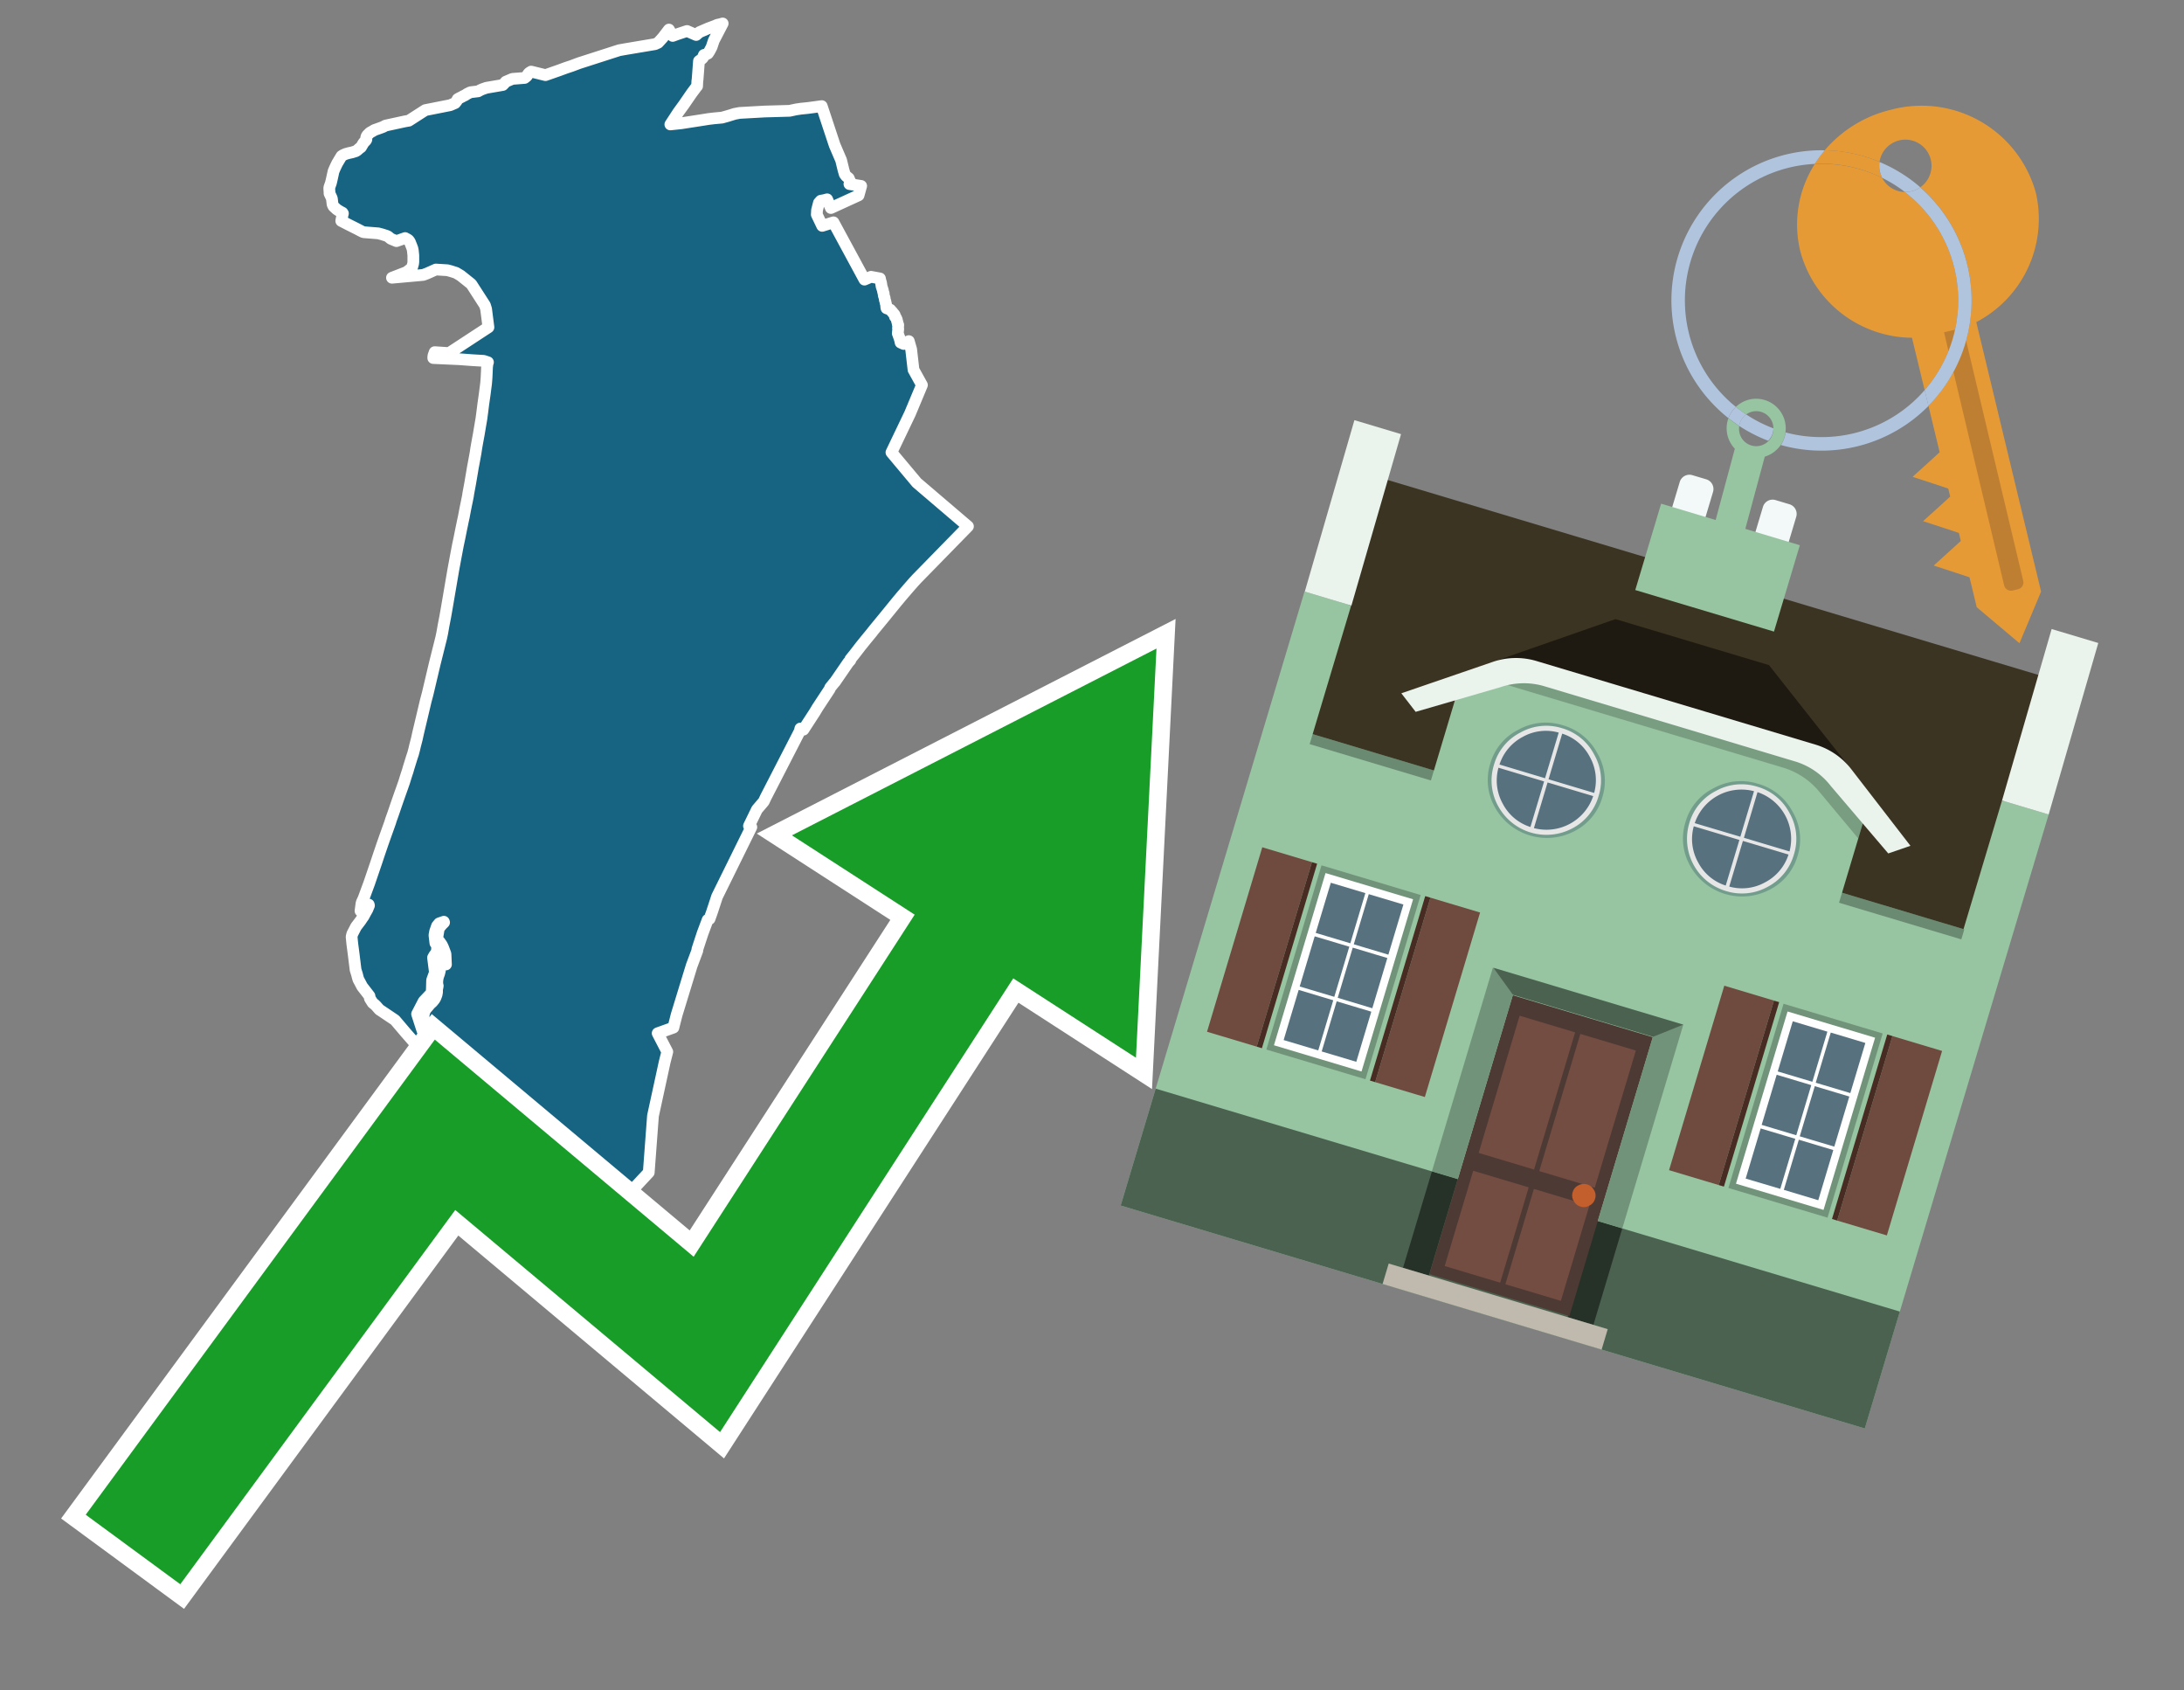 <svg id="Text" xmlns="http://www.w3.org/2000/svg" width="93.05" height="72" viewBox="0 0 93.05 72"><rect x="0" y="0" width="93.05" height="72" fill="#808080" stroke="none"/><polygon points="29.27,1.32 29.66,1.49 29.74,1.42 29.8,1.37 30.17,1.21 30.49,1.09 30.55,1.06 30.68,1.03 30.79,1 30.41,1.73 30.32,2 30.29,2.06 30.22,2.19 30.18,2.25 30.16,2.28 30.1,2.31 29.99,2.34 29.97,2.39 29.96,2.44 29.93,2.48 29.85,2.55 29.78,2.6 29.72,3.39 29.71,3.45 29.7,3.67 29.67,3.7 29.62,3.77 29.47,3.97 29.14,4.45 28.9,4.78 28.56,5.3 29.03,5.25 29.22,5.22 29.93,5.11 30.18,5.07 30.43,5.04 30.76,5.01 31.01,4.94 31.3,4.85 31.51,4.81 32.58,4.75 33.64,4.72 33.92,4.66 34.12,4.63 34.42,4.6 34.72,4.56 35.01,4.52 35.56,6.18 35.83,6.81 35.84,6.84 35.94,7.25 35.97,7.35 35.99,7.42 36.05,7.5 36.11,7.55 36.16,7.59 36.2,7.69 36.22,7.72 36.19,7.84 36.69,7.92 36.58,8.32 35.4,8.86 35.24,8.49 35.13,8.52 34.97,8.55 34.89,8.64 34.81,8.95 34.8,9.14 35.03,9.62 35.51,9.47 36.83,11.91 37.11,11.79 37.49,11.86 37.51,11.96 37.52,11.99 37.53,12.02 37.54,12.06 37.55,12.13 37.56,12.2 37.57,12.23 37.59,12.29 37.61,12.35 37.62,12.4 37.63,12.45 37.65,12.5 37.65,12.53 37.65,12.57 37.66,12.6 37.69,12.69 37.7,12.78 37.72,12.83 37.73,12.86 37.73,12.9 37.75,12.95 37.76,13.08 37.77,13.13 37.93,13.19 37.97,13.24 38.02,13.29 38.04,13.32 38.1,13.39 38.12,13.42 38.12,13.45 38.13,13.49 38.17,13.53 38.21,13.62 38.22,13.68 38.24,13.74 38.25,13.81 38.27,13.84 38.26,13.98 38.27,14.01 38.26,14.1 38.25,14.2 38.27,14.25 38.28,14.28 38.29,14.31 38.3,14.34 38.32,14.38 38.33,14.43 38.35,14.49 38.37,14.59 38.5,14.65 38.72,14.53 38.82,14.88 38.92,15.75 39.28,16.4 38.77,17.62 37.98,19.27 39.06,20.56 41.24,22.42 39.06,24.65 38.94,24.78 38.72,25.03 38.41,25.39 38.21,25.63 37.64,26.33 37.27,26.78 37.18,26.89 37.16,26.92 36.88,27.26 36.84,27.31 36.67,27.52 36.4,27.87 36.23,28.08 36.23,28.12 36.14,28.22 35.57,29.05 35.54,29.08 35.37,29.29 35.35,29.35 34.83,30.14 34.71,30.34 34.32,30.94 34.23,31.08 34.1,31.03 34.07,31.15 32.63,33.95 32.54,34.14 32.25,34.48 31.91,35.18 32.01,35.23 30.55,38.19 30.34,38.83 30.23,39.14 30.15,39.18 29.94,39.74 29.9,39.86 29.71,40.44 29.71,40.49 29.47,41.13 28.83,43.22 28.72,43.65 28.69,43.77 28.02,44.01 28.43,44.8 28.32,45.23 27.82,47.53 27.64,49.94 26.65,51 19.6,47.61 19.51,47.64 19.45,47.69 19.44,47.72 19.45,47.75 19.46,47.78 19.27,47.82 18.97,47.5 18.99,47.39 19,47.3 19.02,47.2 19.03,47.07 19.03,47.03 19.01,46.88 18.97,46.71 18.94,46.59 18.91,46.45 18.89,46.29 18.88,46.18 18.85,46.03 18.81,45.9 18.78,45.78 18.74,45.6 18.7,45.49 18.67,45.33 18.7,45.27 18.87,45.17 18.91,45.12 18.97,45.01 18.99,44.91 18.97,44.77 18.93,44.62 18.89,44.5 18.82,44.29 18.79,44.23 18.73,44.16 18.61,44.11 18.56,44.07 18.44,43.93 18.39,43.86 18.25,43.71 18.1,43.49 18.06,43.38 18.04,43.27 18.08,43.1 18.14,42.98 18.22,42.89 18.33,42.76 18.42,42.68 18.51,42.57 18.55,42.5 18.6,42.37 18.62,42.26 18.62,42.14 18.64,42.05 18.65,41.99 18.63,41.91 18.63,41.86 18.63,41.78 18.65,41.65 18.67,41.58 18.71,41.47 18.74,41.35 18.75,41.27 18.62,40.97 18.62,40.92 18.67,40.86 18.88,40.89 18.93,41 18.95,41.05 19,41.08 18.98,40.63 18.89,40.39 18.86,40.32 18.82,40.24 18.72,40.1 18.68,40.06 18.64,39.99 18.63,39.94 18.69,39.58 18.72,39.51 18.83,39.38 18.92,39.29 18.91,39.26 18.71,39.33 18.62,39.44 18.54,39.67 18.51,39.83 18.55,40.17 18.63,40.29 18.61,40.55 18.5,40.7 18.45,40.79 18.53,41.42 18.41,41.75 18.4,42.11 18.39,42.29 18.05,42.65 17.77,43.19 18,43.9 18.27,44.32 18.35,44.55 18.36,44.72 17.97,44.65 17.73,44.46 17.63,44.38 17.28,43.98 16.83,43.45 16.22,43.04 16.17,43.01 16.03,42.85 15.97,42.79 15.88,42.72 15.76,42.53 15.74,42.42 15.43,42.02 15.33,41.83 15.27,41.72 15.24,41.62 15.21,41.5 15.15,41.31 15.07,40.66 15.01,40.2 14.98,39.9 15.01,39.78 15.17,39.47 15.36,39.22 15.44,39.1 15.49,39.03 15.57,38.88 15.65,38.74 15.72,38.57 15.71,38.53 15.57,38.6 15.49,38.69 15.36,38.8 15.4,38.49 15.42,38.42 15.49,38.27 15.73,37.62 16.02,36.77 16.15,36.38 16.3,35.94 16.42,35.6 16.62,35.04 16.66,34.91 16.75,34.66 16.9,34.22 16.97,34.02 17.04,33.82 17.14,33.54 17.22,33.31 17.31,33.02 17.37,32.84 17.41,32.7 17.5,32.41 17.54,32.28 17.6,32.1 17.65,31.91 17.68,31.78 17.76,31.47 17.81,31.24 17.96,30.61 18.14,29.85 18.22,29.55 18.52,28.28 18.8,27.16 18.84,26.97 18.9,26.63 18.97,26.27 19.04,25.87 19.31,24.29 19.41,23.75 19.51,23.22 19.57,22.94 19.66,22.49 19.69,22.35 19.72,22.2 19.76,22.02 19.83,21.65 19.89,21.36 19.94,21.11 19.95,21.03 20.03,20.6 20.11,20.13 20.15,19.89 20.17,19.79 20.22,19.52 20.26,19.3 20.29,19.1 20.33,18.87 20.4,18.49 20.45,18.19 20.51,17.84 20.55,17.54 20.59,17.22 20.65,16.8 20.71,16.33 20.72,16.21 20.73,16.08 20.74,15.87 20.75,15.64 20.77,15.48 20.79,15.43 20.61,15.37 20.11,15.34 19.57,15.3 18.46,15.25 18.46,15.21 18.47,15.14 18.52,15 19.13,15.04 20.81,13.94 20.71,13.16 20.66,13 20.08,12.1 19.63,11.74 19.43,11.62 19.21,11.55 19.06,11.51 18.57,11.48 18.19,11.65 18.03,11.71 16.7,11.83 17.32,11.59 17.55,11.41 17.6,11.24 17.61,11.16 17.61,10.98 17.61,10.88 17.59,10.68 17.57,10.58 17.52,10.45 17.46,10.3 17.41,10.23 17.37,10.2 17.26,10.14 16.89,10.27 16.65,10.17 16.53,10.07 16.46,10.04 16.27,9.98 16.12,9.94 15.49,9.89 15.42,9.86 15.21,9.75 14.87,9.58 14.54,9.41 14.56,9.3 14.61,9.09 14.59,9.06 14.53,9.03 14.46,8.99 14.35,8.92 14.21,8.79 14.17,8.71 14.14,8.46 14.12,8.41 14.04,8.24 14.04,8.2 14.03,8.06 14.03,7.99 14.1,7.79 14.14,7.62 14.21,7.3 14.26,7.18 14.33,7.03 14.37,6.95 14.55,6.65 14.61,6.61 14.72,6.56 14.86,6.52 15,6.49 15.16,6.44 15.22,6.4 15.31,6.32 15.38,6.27 15.48,6.1 15.52,6.05 15.59,5.98 15.61,5.94 15.6,5.89 15.61,5.83 15.64,5.77 15.68,5.73 15.72,5.69 15.76,5.65 15.87,5.59 15.95,5.54 16.12,5.48 16.23,5.44 16.31,5.41 16.37,5.38 16.42,5.35 17.25,5.17 17.42,5.14 18.12,4.69 19.18,4.48 19.39,4.39 19.46,4.3 19.5,4.22 19.57,4.18 19.63,4.15 19.69,4.12 19.74,4.09 19.81,4.06 19.9,4 20.04,3.93 20.37,3.89 20.46,3.84 20.55,3.8 20.72,3.74 21.42,3.62 21.47,3.57 21.55,3.48 21.83,3.36 22.35,3.32 22.44,3.25 22.51,3.14 22.55,3.1 22.63,3.05 23.24,3.2 23.81,3 24.11,2.89 24.23,2.85 24.35,2.81 24.67,2.69 26.38,2.14 26.6,2.1 27.91,1.88 28.04,1.82 28.24,1.6 28.5,1.26 28.66,1.53 28.85,1.46 " fill="#166382" stroke="#fff" stroke-linejoin="round" stroke-width="0.5"/><polygon points="49.272 27.624 33.741 35.58 38.97 38.959 29.553 53.529 18.525 44.281 3.652 64.518 7.681 67.479 19.396 51.538 30.678 60.999 43.169 41.673 48.398 45.053 49.272 27.624" fill="none" stroke="#fff" stroke-miterlimit="10" stroke-width="1.5"/><polygon points="49.272 27.624 33.741 35.58 38.97 38.959 29.553 53.529 18.525 44.281 3.652 64.518 7.681 67.479 19.396 51.538 30.678 60.999 43.169 41.673 48.398 45.053 49.272 27.624" fill="#179d28"/><path d="M80.19,7.577a1.16,1.16,0,0,1-.094-.251,1.114,1.114,0,0,1-.018-.429A6.367,6.367,0,0,0,77.743,6.4a5.269,5.269,0,0,0-.423.577c.1,0,.192-.007.288-.007A5.794,5.794,0,0,1,80.19,7.577Z" fill="#e69a35"/><path d="M77.608,6.4A6.394,6.394,0,0,0,73.64,17.81a1.26,1.26,0,0,1,.317-.48A5.821,5.821,0,0,1,77.32,6.981a5.269,5.269,0,0,1,.423-.577Z" fill="#b0c4de"/><path d="M84.2,13.72a4.962,4.962,0,0,0,2.545-5.48,5.047,5.047,0,0,0-6.179-3.566A5.322,5.322,0,0,0,77.743,6.4a6.367,6.367,0,0,1,2.335.493,1.114,1.114,0,1,1,1.736,1.084,6.392,6.392,0,0,1,.347,9.3l.479,1.985-.438.4-.716.648.92.3.6.2.082.341-.438.4-.716.648.92.3.605.2.082.341-.438.4-.716.649.92.3.605.2.307,1.274,1.821,1.534.921-2.2Z" fill="#e69a35"/><path d="M81.154,8.179a1.115,1.115,0,0,1-.964-.6,5.794,5.794,0,0,0-2.582-.6c-.1,0-.192,0-.288.007a4.783,4.783,0,0,0-.625,3.685,4.962,4.962,0,0,0,4.765,3.715L82,16.617a5.82,5.82,0,0,0-.846-8.438Z" fill="#e69a35"/><path d="M74.1,18.142a6.386,6.386,0,0,0,1.232.63.73.73,0,0,0,.224-.527h0a5.783,5.783,0,0,1-1.159-.593A.733.733,0,0,0,74.1,18.142Z" fill="#b0c4de"/><path d="M74.4,17.652q-.228-.152-.44-.322a1.26,1.26,0,0,0-.317.48c.148.117.3.228.46.332A.733.733,0,0,1,74.4,17.652Z" fill="#b0c4de"/><path d="M74.824,16.984a1.257,1.257,0,0,0-.867.346c.141.114.288.222.44.322a.731.731,0,0,1,1.159.593h0a.732.732,0,1,1-1.463,0,.7.7,0,0,1,.007-.1c-.158-.1-.312-.215-.46-.332a1.258,1.258,0,0,0,.273,1.3l-.979,3.635,1.275.341.98-3.639a1.266,1.266,0,0,0,.681-.5,1.249,1.249,0,0,0,.2-.538,1.328,1.328,0,0,0,.012-.168A1.262,1.262,0,0,0,74.824,16.984Z" fill="#97c4a1"/><path d="M85.974,25.1l-.226.053a.3.3,0,0,1-.362-.223l-2.56-10.777.81-.193L86.2,24.736A.3.3,0,0,1,85.974,25.1Z" fill="#bf7f32"/><path d="M80.1,7.326a1.16,1.16,0,0,0,.094.251,5.833,5.833,0,0,1,.964.6,1.137,1.137,0,0,0,.287-.031,1.108,1.108,0,0,0,.373-.167A6.371,6.371,0,0,0,80.078,6.9,1.114,1.114,0,0,0,80.1,7.326Z" fill="#b0c4de"/><path d="M77.608,18.618a5.836,5.836,0,0,1-1.534-.2,1.24,1.24,0,0,1-.2.537,6.4,6.4,0,0,0,6.291-1.666L82,16.617A5.807,5.807,0,0,1,77.608,18.618Z" fill="#b0c4de"/><path d="M81.814,7.981a1.108,1.108,0,0,1-.373.167,1.137,1.137,0,0,1-.287.031A5.82,5.82,0,0,1,82,16.617l.161.667a6.392,6.392,0,0,0-.347-9.3Z" fill="#b0c4de"/><polygon points="83.79 39.753 55.78 31.364 58.988 20.404 86.964 28.783 83.79 39.753 83.79 39.753" fill="#3c3422" fill-rule="evenodd"/><polygon points="81.705 53.32 87.284 34.692 85.297 34.097 83.656 39.575 55.926 31.269 57.567 25.791 55.579 25.196 47.746 51.348 79.451 60.844 81.705 53.32" fill="#97c4a1" fill-rule="evenodd"/><rect x="69.522" y="21.148" width="0.444" height="28.983" transform="translate(15.592 92.226) rotate(-73.326)" opacity="0.3"/><polygon points="87.284 34.692 85.297 34.097 87.411 26.793 89.398 27.388 87.284 34.692 87.284 34.692" fill="#eaf3ec" fill-rule="evenodd"/><polygon points="57.578 25.794 55.591 25.199 57.705 17.896 59.692 18.491 57.578 25.794 57.578 25.794" fill="#eaf3ec" fill-rule="evenodd"/><polygon points="79.451 60.844 80.943 55.865 49.238 46.369 47.747 51.348 79.451 60.844 79.451 60.844" fill="#4c6251" fill-rule="evenodd"/><path d="M71.566,20.528l-.522,1.743,1.418.425.523-1.744a.432.432,0,0,0-.289-.536l-.593-.177A.431.431,0,0,0,71.566,20.528Z" fill="#f3f9f8" fill-rule="evenodd"/><path d="M75.111,21.589l-.522,1.743,1.418.425.522-1.743a.43.43,0,0,0-.289-.536l-.593-.178A.43.43,0,0,0,75.111,21.589Z" fill="#f3f9f8" fill-rule="evenodd"/><polygon points="75.368 28.329 68.829 26.37 63.807 28.121 78.733 32.591 75.368 28.329" fill="#1e1a11"/><polygon points="78.248 32.422 64.442 28.287 62.236 28.998 60.064 36.247 77.453 41.455 79.651 34.116 78.248 32.422" fill="#97c4a1"/><path d="M77.74,32.516S65.088,28.725,65,28.7l-.938.43,11.892,3.562a3.175,3.175,0,0,1,1.532,1l1.685,2.02.327-1.09Z" fill-rule="evenodd" opacity="0.2"/><path d="M77.35,31.716,65.458,28.154a3.041,3.041,0,0,0-1.854.037l-3.9,1.339.611.79,3.626-1.054a3.045,3.045,0,0,1,1.855-.037l10.673,3.2A3.028,3.028,0,0,1,78,33.477l2.45,2.874.945-.325-2.518-3.26A3.036,3.036,0,0,0,77.35,31.716Z" fill="#eaf3ec"/><polygon points="76.683 23.223 70.773 21.453 69.671 25.132 75.581 26.902 76.683 23.223 76.683 23.223" fill="#97c4a1" fill-rule="evenodd"/><g id="Symbol_9_0_Layer2_0_MEMBER_8_MEMBER_21_MEMBER_0_FILL" data-name="Symbol 9 0 Layer2 0 MEMBER 8 MEMBER 21 MEMBER 0 FILL"><path d="M66.584,30.892a2.39,2.39,0,0,0-1.891.189,2.317,2.317,0,0,0-1.2,1.448A2.345,2.345,0,0,0,63.7,34.4a2.528,2.528,0,0,0,3.367,1.008,2.339,2.339,0,0,0,1.2-1.447,2.313,2.313,0,0,0-.208-1.87A2.394,2.394,0,0,0,66.584,30.892Z" fill="#729d8c"/></g><g id="Symbol_9_0_Layer2_0_MEMBER_8_MEMBER_21_MEMBER_1_FILL" data-name="Symbol 9 0 Layer2 0 MEMBER 8 MEMBER 21 MEMBER 1 FILL"><path d="M66.547,31.016a2.241,2.241,0,0,0-1.769.185,2.213,2.213,0,0,0-1.127,1.376,2.239,2.239,0,0,0,.185,1.768,2.341,2.341,0,0,0,3.145.942,2.234,2.234,0,0,0,1.126-1.376,2.207,2.207,0,0,0-.185-1.768A2.237,2.237,0,0,0,66.547,31.016Z" fill="#e6e6e6"/></g><g id="Symbol_9_0_Layer2_0_MEMBER_8_MEMBER_21_MEMBER_2_MEMBER_0_FILL" data-name="Symbol 9 0 Layer2 0 MEMBER 8 MEMBER 21 MEMBER 2 MEMBER 0 FILL"><path d="M65.787,33.284,63.843,32.7a2.036,2.036,0,0,0,.186,1.539,2.015,2.015,0,0,0,1.175.986Z" fill="#58717f"/></g><g id="Symbol_9_0_Layer2_0_MEMBER_8_MEMBER_21_MEMBER_2_MEMBER_1_FILL" data-name="Symbol 9 0 Layer2 0 MEMBER 8 MEMBER 21 MEMBER 2 MEMBER 1 FILL"><path d="M65.827,33.148l.582-1.944a2.01,2.01,0,0,0-1.523.178,2.037,2.037,0,0,0-1,1.183Z" fill="#58717f"/></g><g id="Symbol_9_0_Layer2_0_MEMBER_8_MEMBER_21_MEMBER_2_MEMBER_2_FILL" data-name="Symbol 9 0 Layer2 0 MEMBER 8 MEMBER 21 MEMBER 2 MEMBER 2 FILL"><path d="M67.878,33.91l-1.943-.582-.582,1.944a2.1,2.1,0,0,0,2.525-1.362Z" fill="#58717f"/></g><g id="Symbol_9_0_Layer2_0_MEMBER_8_MEMBER_21_MEMBER_2_MEMBER_3_FILL" data-name="Symbol 9 0 Layer2 0 MEMBER 8 MEMBER 21 MEMBER 2 MEMBER 3 FILL"><path d="M66.558,31.249l-.582,1.943,1.943.582a2.031,2.031,0,0,0-.186-1.539A2.009,2.009,0,0,0,66.558,31.249Z" fill="#58717f"/></g><g id="Symbol_9_0_Layer2_0_MEMBER_8_MEMBER_21_MEMBER_0_FILL-2" data-name="Symbol 9 0 Layer2 0 MEMBER 8 MEMBER 21 MEMBER 0 FILL"><path d="M74.9,33.384a2.4,2.4,0,0,0-1.891.189,2.316,2.316,0,0,0-1.2,1.448,2.341,2.341,0,0,0,.209,1.87A2.527,2.527,0,0,0,75.387,37.9a2.345,2.345,0,0,0,1.2-1.447,2.314,2.314,0,0,0-.209-1.87A2.389,2.389,0,0,0,74.9,33.384Z" fill="#729d8c"/></g><g id="Symbol_9_0_Layer2_0_MEMBER_8_MEMBER_21_MEMBER_1_FILL-2" data-name="Symbol 9 0 Layer2 0 MEMBER 8 MEMBER 21 MEMBER 1 FILL"><path d="M74.867,33.508a2.239,2.239,0,0,0-1.768.185,2.21,2.21,0,0,0-1.127,1.376,2.316,2.316,0,0,0,1.564,2.883,2.261,2.261,0,0,0,1.765-.173A2.237,2.237,0,0,0,76.428,36.4a2.209,2.209,0,0,0-.185-1.769A2.239,2.239,0,0,0,74.867,33.508Z" fill="#e6e6e6"/></g><g id="Symbol_9_0_Layer2_0_MEMBER_8_MEMBER_21_MEMBER_2_MEMBER_0_FILL-2" data-name="Symbol 9 0 Layer2 0 MEMBER 8 MEMBER 21 MEMBER 2 MEMBER 0 FILL"><path d="M74.107,35.776l-1.943-.582a2.031,2.031,0,0,0,.186,1.539,2.009,2.009,0,0,0,1.175.986Z" fill="#58717f"/></g><g id="Symbol_9_0_Layer2_0_MEMBER_8_MEMBER_21_MEMBER_2_MEMBER_1_FILL-2" data-name="Symbol 9 0 Layer2 0 MEMBER 8 MEMBER 21 MEMBER 2 MEMBER 1 FILL"><path d="M74.148,35.64,74.73,33.7a2.1,2.1,0,0,0-2.525,1.362Z" fill="#58717f"/></g><g id="Symbol_9_0_Layer2_0_MEMBER_8_MEMBER_21_MEMBER_2_MEMBER_2_FILL-2" data-name="Symbol 9 0 Layer2 0 MEMBER 8 MEMBER 21 MEMBER 2 MEMBER 2 FILL"><path d="M76.2,36.4l-1.943-.582-.582,1.944a2.015,2.015,0,0,0,1.523-.178A2.036,2.036,0,0,0,76.2,36.4Z" fill="#58717f"/></g><g id="Symbol_9_0_Layer2_0_MEMBER_8_MEMBER_21_MEMBER_2_MEMBER_3_FILL-2" data-name="Symbol 9 0 Layer2 0 MEMBER 8 MEMBER 21 MEMBER 2 MEMBER 3 FILL"><path d="M74.879,33.741,74.3,35.684l1.943.582a2.1,2.1,0,0,0-1.361-2.525Z" fill="#58717f"/></g><polygon points="51.426 43.946 53.542 44.58 55.896 36.723 53.78 36.089 51.426 43.946 51.426 43.946" fill="#6e4a3f" fill-rule="evenodd"/><polygon points="53.542 44.58 53.764 44.647 56.117 36.789 55.896 36.723 53.542 44.58 53.542 44.58" fill="#482b22" fill-rule="evenodd"/><polygon points="60.706 46.726 58.59 46.092 60.943 38.235 63.059 38.868 60.706 46.726 60.706 46.726" fill="#6e4a3f" fill-rule="evenodd"/><polygon points="58.59 46.092 58.368 46.026 60.722 38.168 60.943 38.235 58.59 46.092 58.59 46.092" fill="#482b22" fill-rule="evenodd"/><rect x="53.146" y="39.209" width="8.19" height="4.408" transform="translate(1.145 84.365) rotate(-73.326)" fill="#719379"/><polygon points="60.205 38.304 56.474 37.187 54.277 44.522 58.008 45.639 60.205 38.304 60.205 38.304" fill="#fff" fill-rule="evenodd"/><path d="M59.792,38.527l-.64,2.136-1.474-.442.639-2.135,1.475.441Zm-1.621-.485-.64,2.136-1.474-.442L56.7,37.6l1.474.442Zm-2.158,1.84,1.475.441-.64,2.136-1.474-.441.639-2.136Zm-.683,2.282,1.474.441-.639,2.136L54.69,44.3l.64-2.135Zm.981,2.621.639-2.136,1.475.442-.64,2.135-1.474-.441Zm2.158-1.84L56.994,42.5l.64-2.136,1.474.442-.639,2.136Z" fill="#58717f" fill-rule="evenodd"/><polygon points="80.39 52.621 78.274 51.988 80.628 44.13 82.743 44.764 80.39 52.621 80.39 52.621" fill="#6e4a3f" fill-rule="evenodd"/><polygon points="78.274 51.988 78.053 51.921 80.406 44.064 80.628 44.13 78.274 51.988 78.274 51.988" fill="#482b22" fill-rule="evenodd"/><polygon points="71.111 49.842 73.227 50.476 75.58 42.619 73.464 41.985 71.111 49.842 71.111 49.842" fill="#6e4a3f" fill-rule="evenodd"/><polygon points="73.227 50.476 73.448 50.542 75.802 42.685 75.58 42.619 73.227 50.476 73.227 50.476" fill="#482b22" fill-rule="evenodd"/><rect x="72.83" y="45.105" width="8.19" height="4.408" transform="translate(9.534 107.426) rotate(-73.326)" fill="#719379"/><polygon points="76.159 43.083 79.889 44.2 77.692 51.535 73.962 50.418 76.159 43.083 76.159 43.083" fill="#fff" fill-rule="evenodd"/><path d="M76.381,43.5l1.475.442-.64,2.135-1.475-.441.64-2.136ZM78,43.981l1.474.442-.64,2.136-1.474-.442L78,43.981Zm.791,2.724-.64,2.135L76.679,48.4l.64-2.136,1.474.442Zm-.684,2.282-.639,2.135L76,50.68l.64-2.135,1.474.442Zm-2.26,1.65L74.375,50.2l.639-2.135,1.475.441-.64,2.136Zm-.791-2.724.64-2.135,1.474.441-.639,2.136-1.475-.442Z" fill="#58717f" fill-rule="evenodd"/><polygon points="67.888 56.431 69.118 52.323 68.019 51.994 66.789 56.102 67.888 56.431 67.888 56.431" fill="#263128" fill-rule="evenodd"/><polygon points="60.877 54.331 62.108 50.223 61.007 49.894 59.776 54.002 60.877 54.331 60.877 54.331" fill="#263128" fill-rule="evenodd"/><g id="Symbol_9_0_Layer2_0_MEMBER_8_MEMBER_12_MEMBER_0_FILL" data-name="Symbol 9 0 Layer2 0 MEMBER 8 MEMBER 12 MEMBER 0 FILL"><path d="M70.418,44.178l-5.965-1.786L60.9,54.27l5.964,1.786Z" fill="#4e3a34"/></g><g id="Symbol_9_0_Layer2_0_MEMBER_8_MEMBER_12_MEMBER_1_MEMBER_0_FILL" data-name="Symbol 9 0 Layer2 0 MEMBER 8 MEMBER 12 MEMBER 1 MEMBER 0 FILL"><path d="M65.358,49.815l1.75-5.843-2.363-.708L63,49.107Z" fill="#744d42"/></g><g id="Symbol_9_0_Layer2_0_MEMBER_8_MEMBER_12_MEMBER_1_MEMBER_1_FILL" data-name="Symbol 9 0 Layer2 0 MEMBER 8 MEMBER 12 MEMBER 1 MEMBER 1 FILL"><path d="M67.331,44.039l-1.75,5.842,2.364.708,1.75-5.842Z" fill="#744d42"/></g><g id="Symbol_9_0_Layer2_0_MEMBER_8_MEMBER_12_MEMBER_2_MEMBER_0_FILL" data-name="Symbol 9 0 Layer2 0 MEMBER 8 MEMBER 12 MEMBER 2 MEMBER 0 FILL"><path d="M63.915,54.633l1.215-4.058-2.363-.707-1.215,4.057Z" fill="#744d42"/></g><g id="Symbol_9_0_Layer2_0_MEMBER_8_MEMBER_12_MEMBER_2_MEMBER_1_FILL" data-name="Symbol 9 0 Layer2 0 MEMBER 8 MEMBER 12 MEMBER 2 MEMBER 1 FILL"><path d="M66.5,55.407l1.215-4.057-2.363-.708L64.138,54.7Z" fill="#744d42"/></g><g id="Symbol_9_0_Layer2_0_MEMBER_8_MEMBER_13_FILL" data-name="Symbol 9 0 Layer2 0 MEMBER 8 MEMBER 13 FILL"><path d="M67.959,51.058a.439.439,0,0,0-.045-.367.487.487,0,0,0-.669-.2.445.445,0,0,0-.239.282.457.457,0,0,0,.041.378.481.481,0,0,0,.293.242.459.459,0,0,0,.377-.042A.453.453,0,0,0,67.959,51.058Z" fill="#c35e2d"/></g><g id="Symbol_9_0_Layer2_0_MEMBER_8_MEMBER_14_FILL" data-name="Symbol 9 0 Layer2 0 MEMBER 8 MEMBER 14 FILL"><path d="M64.557,42.047l-.951-.833-2.6,8.68,1.1.329Z" fill="#719379"/></g><g id="Symbol_9_0_Layer2_0_MEMBER_8_MEMBER_15_FILL" data-name="Symbol 9 0 Layer2 0 MEMBER 8 MEMBER 15 FILL"><path d="M71.718,43.643l-1.2.19L68.072,52.01l1.046.313Z" fill="#719379"/></g><g id="Symbol_9_0_Layer2_0_MEMBER_8_MEMBER_16_FILL" data-name="Symbol 9 0 Layer2 0 MEMBER 8 MEMBER 16 FILL"><path d="M63.627,41.22l.836,1.156,5.961,1.786,1.294-.519Z" fill="#4c6251"/></g><polygon points="58.905 54.69 59.166 53.819 68.498 56.614 68.237 57.485 58.905 54.69 58.905 54.69" fill="#c0b9ad" fill-rule="evenodd"/></svg>